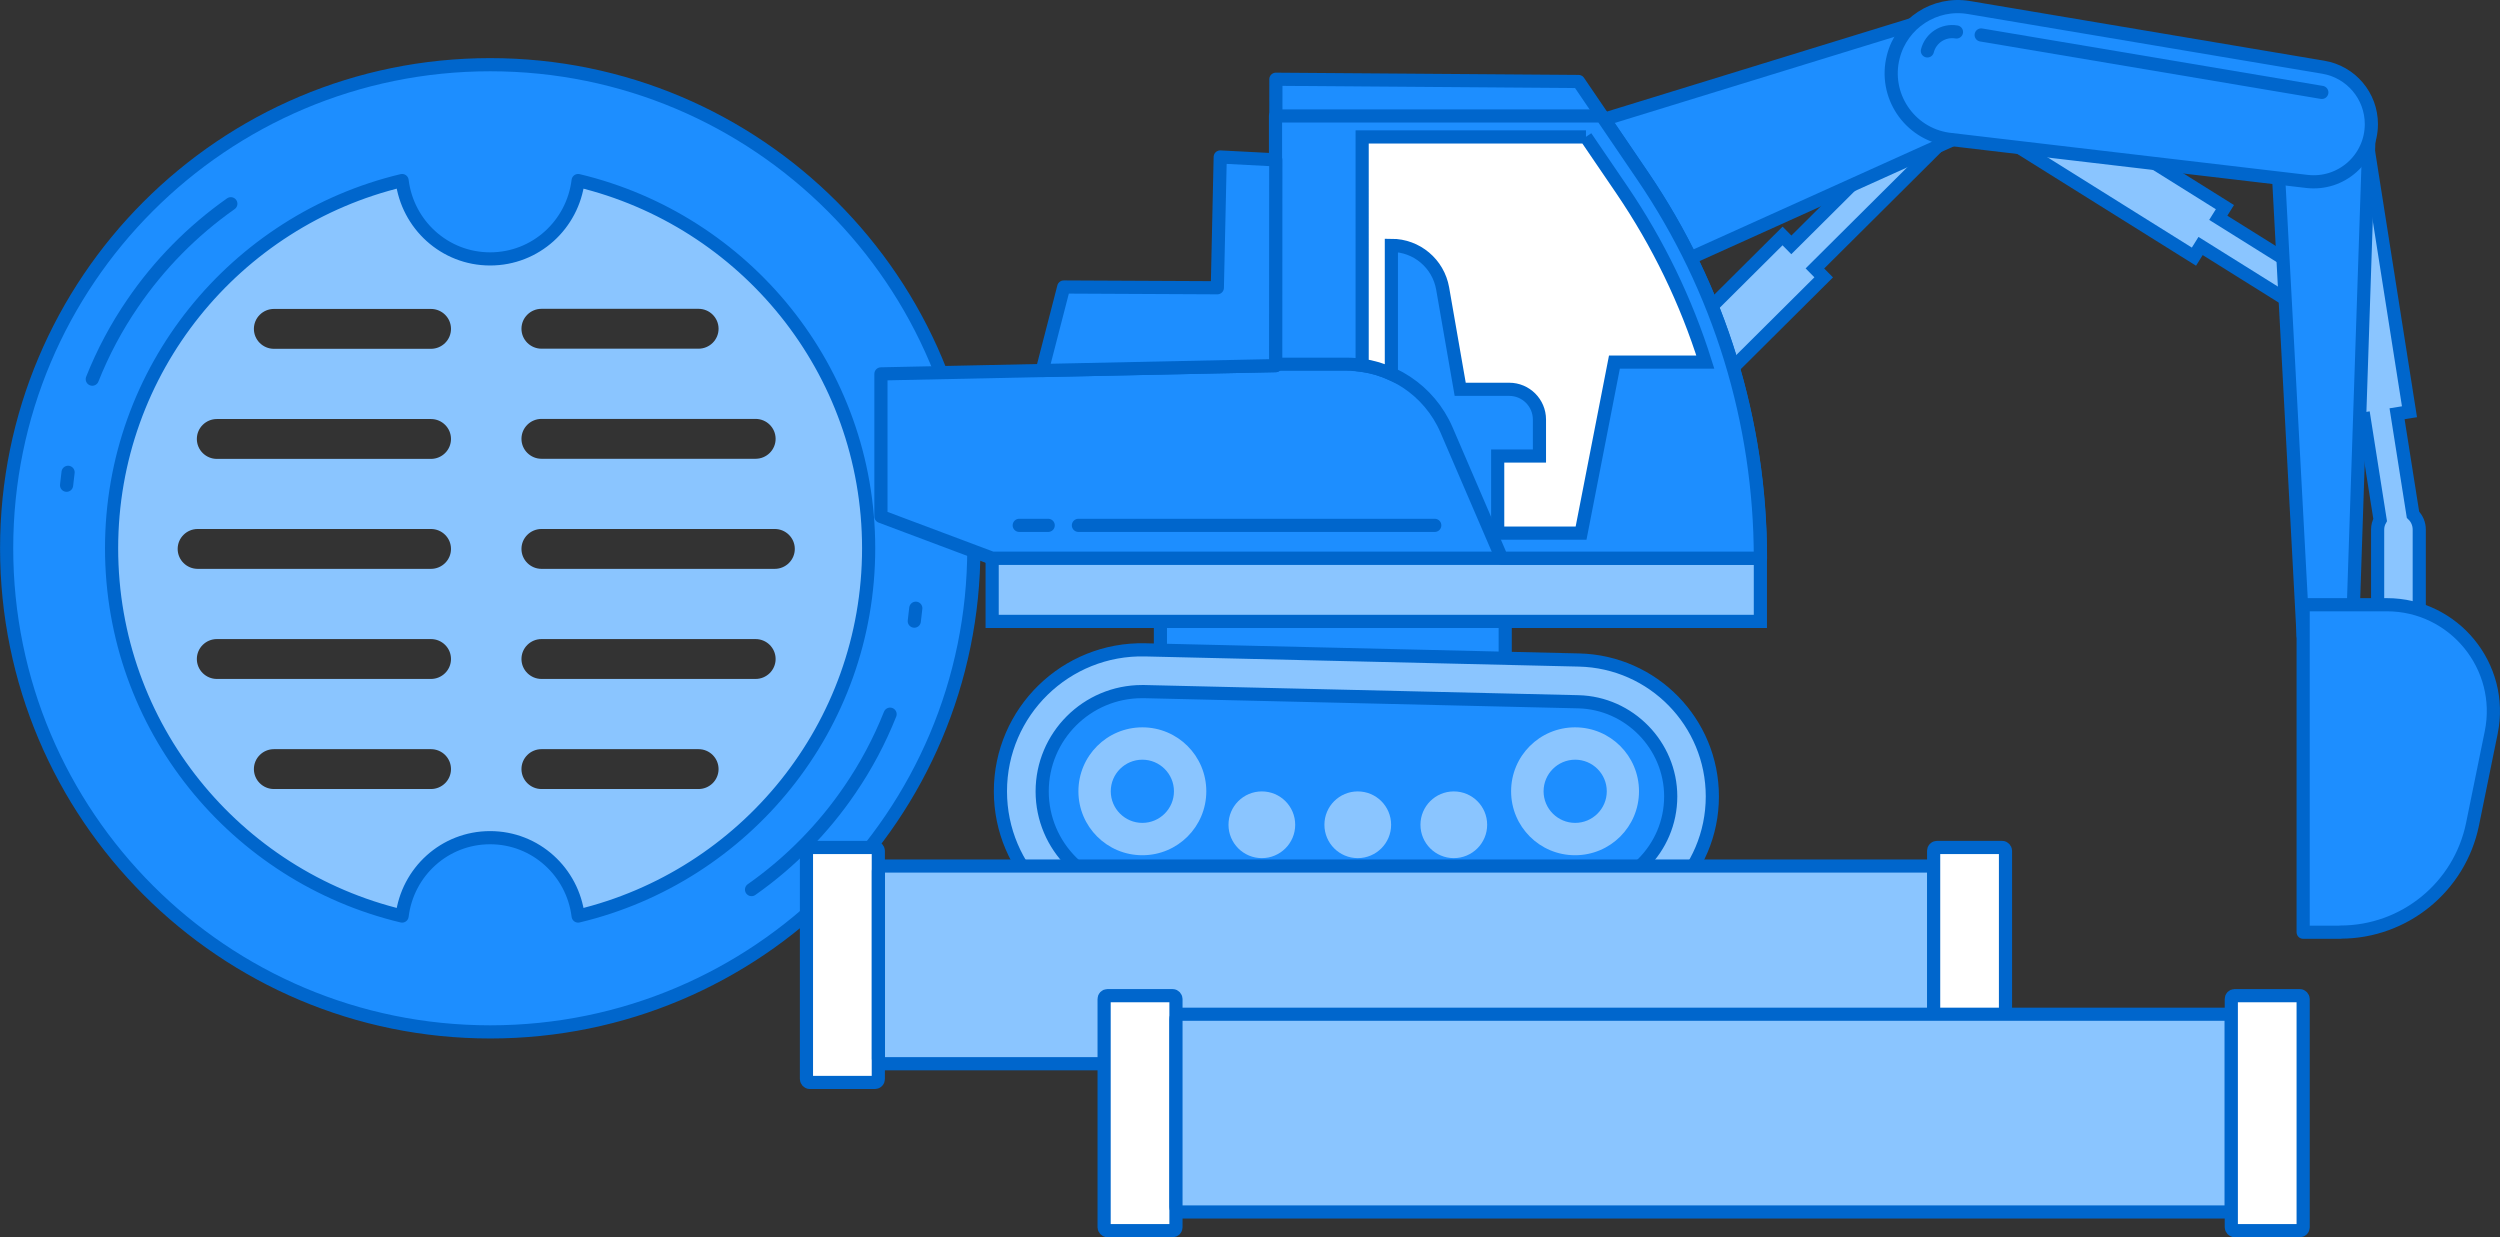 <?xml version="1.0" encoding="UTF-8"?>
<svg id="Layer_2" data-name="Layer 2" xmlns="http://www.w3.org/2000/svg" viewBox="0 0 199.39 98.67">
  <rect x="0" y="0" width="199.39" height="98.67" fill="#333333" stroke="none"/>
  <defs>
    <style>
      .cls-1 {
        fill: #fff;
      }

      .cls-1, .cls-2, .cls-3 {
        stroke-miterlimit: 10;
      }

      .cls-1, .cls-2, .cls-3, .cls-4, .cls-5 {
        stroke: #06c;
        stroke-width: 1.05px;
      }

      .cls-2, .cls-4 {
        fill: none;
      }

      .cls-3, .cls-6 {
        fill: #8ac5ff;
      }

      .cls-4 {
        stroke-linecap: round;
      }

      .cls-4, .cls-5 {
        stroke-linejoin: round;
      }

      .cls-5 {
        fill: #1d8eff;
      }
    </style>
  </defs>
  <g id="Layer_1-2" data-name="Layer 1">
    <g>
      <g>
        <path class="cls-6" d="M38.9,13.94c-16.56,0-29.99,13.36-29.99,29.84s13.43,29.84,29.99,29.84,29.99-13.36,29.99-29.84-13.43-29.84-29.99-29.84ZM34.37,62.93h-12.52c-.88,0-1.6-.71-1.6-1.59s.72-1.59,1.6-1.59h12.52c.88,0,1.6.71,1.6,1.59s-.72,1.59-1.6,1.59ZM34.37,54.15h-17.07c-.88,0-1.6-.71-1.6-1.59s.72-1.59,1.6-1.59h17.07c.88,0,1.6.71,1.6,1.59s-.72,1.59-1.6,1.59ZM34.37,45.37H15.77c-.88,0-1.6-.71-1.6-1.59s.72-1.59,1.6-1.59h18.6c.88,0,1.6.71,1.6,1.59s-.72,1.59-1.6,1.59ZM34.37,36.6h-17.07c-.88,0-1.6-.71-1.6-1.59s.72-1.59,1.6-1.59h17.07c.88,0,1.6.71,1.6,1.59s-.72,1.59-1.6,1.59ZM34.37,27.82h-12.52c-.88,0-1.6-.71-1.6-1.59s.72-1.59,1.6-1.59h12.52c.88,0,1.6.71,1.6,1.59s-.72,1.59-1.6,1.59ZM43.19,24.63h12.52c.88,0,1.6.71,1.6,1.59s-.72,1.59-1.6,1.59h-12.52c-.88,0-1.6-.71-1.6-1.59s.72-1.59,1.6-1.59ZM43.19,33.41h17.07c.88,0,1.6.71,1.6,1.59s-.72,1.59-1.6,1.59h-17.07c-.88,0-1.6-.71-1.6-1.59s.72-1.59,1.6-1.59ZM55.71,62.93h-12.52c-.88,0-1.6-.71-1.6-1.59s.72-1.59,1.6-1.59h12.52c.88,0,1.6.71,1.6,1.59s-.72,1.59-1.6,1.59ZM60.26,54.15h-17.07c-.88,0-1.6-.71-1.6-1.59s.72-1.59,1.6-1.59h17.07c.88,0,1.6.71,1.6,1.59s-.72,1.59-1.6,1.59ZM61.79,45.37h-18.6c-.88,0-1.6-.71-1.6-1.59s.72-1.59,1.6-1.59h18.6c.88,0,1.6.71,1.6,1.59s-.72,1.59-1.6,1.59Z"/>
        <path class="cls-5" d="M39.1,5.16C17.79,5.16.53,22.43.53,43.73s17.27,38.57,38.57,38.57,38.57-17.27,38.57-38.57S60.4,5.16,39.1,5.16ZM46.11,73.06c-.43-3.51-3.39-6.25-7.02-6.25s-6.59,2.73-7.02,6.25c-13.28-3.17-23.17-15.08-23.17-29.33s9.89-26.16,23.17-29.33c.43,3.51,3.39,6.25,7.02,6.25s6.59-2.73,7.02-6.25c13.28,3.17,23.17,15.08,23.17,29.33s-9.89,26.16-23.17,29.33Z"/>
        <g>
          <path class="cls-4" d="M72.92,49.54c.04-.34.08-.69.12-1.03"/>
          <path class="cls-4" d="M59.94,70.95c3.07-2.16,5.73-4.86,7.84-7.96,1.28-1.87,2.36-3.89,3.21-6.03"/>
        </g>
        <g>
          <path class="cls-4" d="M5.43,37.67c-.04.34-.08.69-.12,1.03"/>
          <path class="cls-4" d="M18.41,16.25c-3.07,2.16-5.73,4.86-7.84,7.96-1.28,1.87-2.36,3.89-3.21,6.03"/>
        </g>
      </g>
      <g>
        <g>
          <g>
            <g>
              <polygon class="cls-6" points="123.85 40.17 122.29 38.6 142.17 18.82 142.87 19.53 155.09 7.37 156.97 9.25 144.75 21.41 145.45 22.12 125.57 41.9 124.87 41.19 124.87 41.19 123.85 40.17"/>
              <path class="cls-6" d="M187.56,33.57l-3.22-20.46.99-.16h0s2.34-.37,2.34-.37l1.28-.2,3.22,20.46-.99.16,1.27,8.05c.31.3.5.72.5,1.19v9.32c0,.92-.75,1.66-1.66,1.66s-1.66-.75-1.66-1.66v-9.32c0-.28.07-.54.2-.77l-1.27-8.06-.99.16Z"/>
              <polygon class="cls-6" points="157.95 8.64 159.13 6.76 159.89 5.54 177.45 16.52 176.92 17.37 184.68 22.22 183.27 24.47 175.51 19.62 174.98 20.47 157.42 9.49 157.95 8.64 157.95 8.64"/>
            </g>
            <g>
              <polygon class="cls-6" points="123.85 40.17 122.29 38.6 142.17 18.82 142.87 19.53 155.09 7.37 156.97 9.25 144.75 21.41 145.45 22.12 125.57 41.9 124.87 41.19 124.87 41.19 123.85 40.17"/>
              <path class="cls-6" d="M187.56,33.57l-3.22-20.46.99-.16h0s2.34-.37,2.34-.37l1.28-.2,3.22,20.46-.99.16,1.27,8.05c.31.3.5.72.5,1.19v9.32c0,.92-.75,1.66-1.66,1.66s-1.66-.75-1.66-1.66v-9.32c0-.28.07-.54.2-.77l-1.27-8.06-.99.16Z"/>
              <polygon class="cls-6" points="157.95 8.64 159.13 6.76 159.89 5.54 177.45 16.52 176.92 17.37 184.68 22.22 183.27 24.47 175.51 19.62 174.98 20.47 157.42 9.49 157.95 8.64 157.95 8.64"/>
            </g>
            <g>
              <polygon class="cls-2" points="123.85 40.17 122.29 38.6 142.17 18.82 142.87 19.53 155.09 7.37 156.97 9.25 144.75 21.41 145.45 22.12 125.57 41.9 124.87 41.19 124.87 41.19 123.85 40.17"/>
              <path class="cls-2" d="M187.56,33.57l-3.22-20.46.99-.16h0s2.34-.37,2.34-.37l1.28-.2,3.22,20.46-.99.16,1.27,8.05c.31.3.5.72.5,1.19v9.32c0,.92-.75,1.66-1.66,1.66s-1.66-.75-1.66-1.66v-9.32c0-.28.07-.54.2-.77l-1.27-8.06-.99.16Z"/>
              <polygon class="cls-2" points="157.95 8.64 159.13 6.76 159.89 5.54 177.45 16.52 176.92 17.37 184.68 22.22 183.27 24.47 175.51 19.62 174.98 20.47 157.42 9.49 157.95 8.64 157.95 8.64"/>
            </g>
          </g>
          <polygon class="cls-5" points="120.05 53.17 92.55 52.24 92.55 48.23 120.05 48.23 120.05 53.17"/>
          <path class="cls-3" d="M125.69,74.4h-34.61c-6.23,0-11.29-5.05-11.29-11.29h0c0-6.34,5.22-11.43,11.55-11.28l34.6.81c5.91.14,10.63,4.97,10.63,10.88h0c0,6.01-4.87,10.88-10.88,10.88Z"/>
          <path class="cls-5" d="M125.69,71.08c4.17,0,7.56-3.39,7.56-7.56,0-4.07-3.31-7.46-7.38-7.55l-34.6-.81h-.19c-4.39,0-7.96,3.57-7.96,7.96s3.57,7.96,7.96,7.96h34.61Z"/>
          <path class="cls-6" d="M86.01,63.11c0,2.82,2.28,5.1,5.1,5.1s5.1-2.28,5.1-5.1c0-2.82-2.28-5.1-5.1-5.1s-5.1,2.28-5.1,5.1ZM88.59,63.11c0-1.39,1.13-2.52,2.52-2.52,1.39,0,2.52,1.13,2.52,2.52,0,1.39-1.13,2.52-2.52,2.52s-2.52-1.13-2.52-2.52Z"/>
          <path class="cls-6" d="M120.52,63.11c0,2.82,2.28,5.1,5.1,5.1,2.82,0,5.1-2.28,5.1-5.1,0-2.82-2.28-5.1-5.1-5.1s-5.1,2.28-5.1,5.1ZM123.11,63.11c0-1.39,1.13-2.52,2.52-2.52,1.39,0,2.52,1.13,2.52,2.52,0,1.39-1.13,2.52-2.52,2.52s-2.52-1.13-2.52-2.52Z"/>
          <rect class="cls-3" x="79.13" y="44.52" width="61.27" height="5.05" transform="translate(219.53 94.08) rotate(-180)"/>
          <path class="cls-5" d="M187.58,51.83l-3.89-1.13-2.19-40.93c-.1-1.95,1.31-3.65,3.24-3.91h0c2.3-.31,4.32,1.52,4.24,3.84l-1.4,42.14Z"/>
          <path class="cls-5" d="M156.97,10.58l-31.71,14.31-1.33-14.14,29.66-9.13c2.68-.82,5.48.81,6.09,3.54h0c.49,2.22-.64,4.48-2.71,5.41Z"/>
          <path class="cls-5" d="M189.13,9.9c0,2.76-2.4,4.89-5.14,4.57l-28.62-3.37c-3.12-.46-5.15-3.52-4.37-6.57h0c.68-2.68,3.31-4.39,6.03-3.93l28.26,4.76c2.22.37,3.84,2.29,3.84,4.54h0Z"/>
          <path class="cls-5" d="M140.4,44.52h-61.27s-8.87-3.33-8.87-3.33v-11.37s31.48-.66,31.48-.66l.02-22.84,24.14.18,5.12,7.53c6.12,8.99,9.39,19.61,9.39,30.49h0Z"/>
          <path class="cls-5" d="M107.41,29.05h-5.68V9.25s26.03,0,26.03,0l3.25,4.78c6.12,8.99,9.39,19.61,9.39,30.49h0s-20.63,0-20.63,0l-4.4-10.23c-1.37-3.18-4.5-5.24-7.96-5.24Z"/>
          <path class="cls-1" d="M126.48,10.92l2.88,4.23c2.9,4.27,5.13,8.89,6.65,13.73h-7.25s-2.66,13.64-2.66,13.64h-6.65v-6.15h3.33s0-2.91,0-2.91c0-1.33-1.08-2.41-2.41-2.41h-3.91s-1.4-8.04-1.4-8.04c-.35-1.99-2.07-3.44-4.09-3.44h0v10.25c-.73-.33-1.51-.57-2.33-.68V10.92h17.85Z"/>
          <polygon class="cls-5" points="84.84 22.89 83.12 29.55 101.74 29.16 101.75 12.75 97.32 12.52 97.09 22.95 84.84 22.89"/>
          <path class="cls-6" d="M103.3,65.78c0,1.47-1.19,2.66-2.66,2.66-1.47,0-2.66-1.19-2.66-2.66,0-1.47,1.19-2.66,2.66-2.66s2.66,1.19,2.66,2.66Z"/>
          <path class="cls-6" d="M110.95,65.78c0,1.47-1.19,2.66-2.66,2.66-1.47,0-2.66-1.19-2.66-2.66,0-1.47,1.19-2.66,2.66-2.66,1.47,0,2.66,1.19,2.66,2.66Z"/>
          <path class="cls-6" d="M118.61,65.78c0,1.47-1.19,2.66-2.66,2.66-1.47,0-2.66-1.19-2.66-2.66,0-1.47,1.19-2.66,2.66-2.66,1.47,0,2.66,1.19,2.66,2.66Z"/>
          <path class="cls-5" d="M186.66,74.35h-2.97v-26.12h6.67c5.37,0,9.4,4.93,8.33,10.19l-1.49,7.31c-1.02,5.01-5.43,8.61-10.54,8.61Z"/>
        </g>
        <line class="cls-4" x1="114.43" y1="41.9" x2="86.01" y2="41.9"/>
        <line class="cls-4" x1="83.6" y1="41.9" x2="81.29" y2="41.9"/>
        <line class="cls-4" x1="158.01" y1="2.79" x2="185.18" y2="7.37"/>
        <path class="cls-4" d="M153.72,4.06c.26-1.03,1.27-1.69,2.32-1.51"/>
      </g>
      <g>
        <rect class="cls-1" x="64.32" y="67.59" width="5.73" height="18.74" rx=".26" ry=".26"/>
        <rect class="cls-3" x="70.06" y="69.07" width="84.17" height="15.77" rx=".39" ry=".39"/>
        <rect class="cls-1" x="154.22" y="67.59" width="5.73" height="18.74" rx=".26" ry=".26"/>
      </g>
      <g>
        <rect class="cls-1" x="88.06" y="79.41" width="5.73" height="18.74" rx=".26" ry=".26"/>
        <rect class="cls-3" x="93.79" y="80.89" width="84.17" height="15.77" rx=".39" ry=".39"/>
        <rect class="cls-1" x="177.96" y="79.41" width="5.73" height="18.74" rx=".26" ry=".26"/>
      </g>
    </g>
  </g>
</svg>